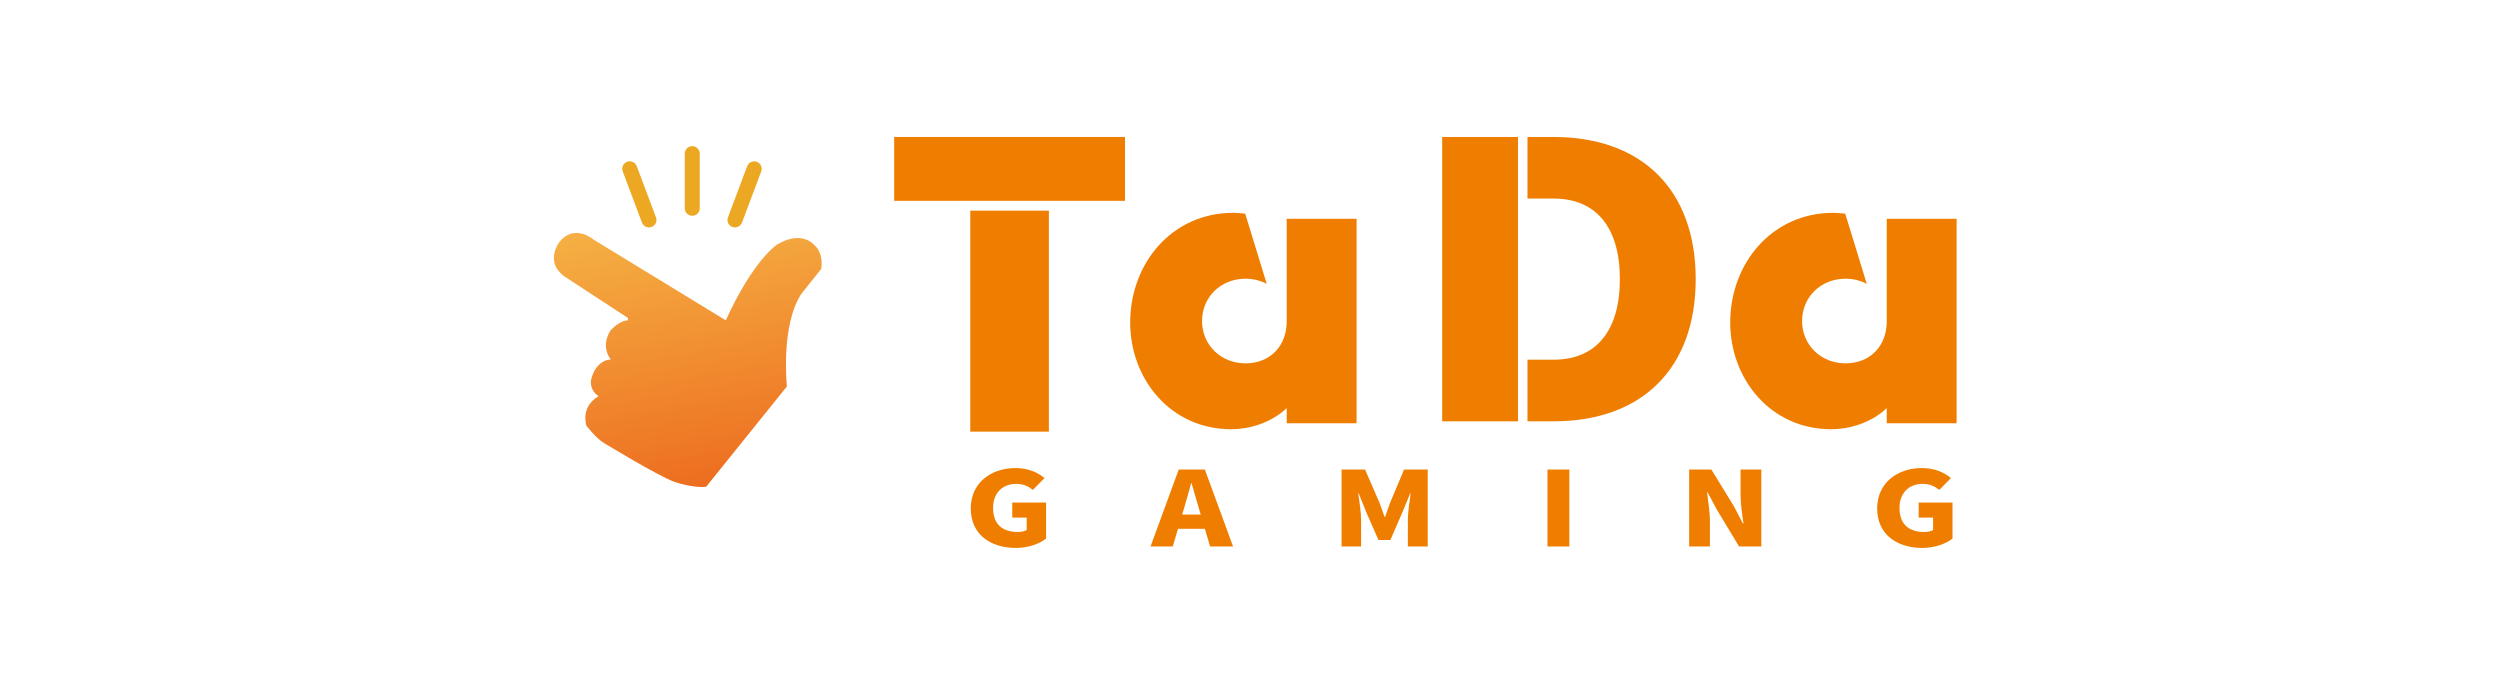 <svg width="146" height="40" viewBox="0 0 146 40" fill="none" xmlns="http://www.w3.org/2000/svg">
<path d="M75.144 12.779H79.225V24.719H75.144V23.832C74.212 24.719 72.929 25.068 71.903 25.068C68.359 25.068 66.003 22.129 66.003 18.841C66.003 15.366 68.452 12.429 72.02 12.429C72.23 12.429 72.462 12.451 72.719 12.475L73.978 16.579C73.627 16.393 73.209 16.276 72.742 16.276C71.296 16.276 70.2 17.348 70.2 18.747C70.2 20.146 71.296 21.219 72.742 21.219C74.164 21.219 75.144 20.216 75.144 18.77V12.779Z" fill="#EF7E00"/>
<path d="M110.186 12.779H114.267V24.719H110.186V23.832C109.254 24.719 107.971 25.068 106.945 25.068C103.4 25.068 101.045 22.129 101.045 18.841C101.045 15.366 103.494 12.429 107.061 12.429C107.271 12.429 107.504 12.451 107.761 12.475L109.02 16.579C108.669 16.393 108.251 16.276 107.784 16.276C106.338 16.276 105.242 17.348 105.242 18.747C105.242 20.146 106.338 21.219 107.784 21.219C109.205 21.219 110.186 20.216 110.186 18.77V12.779Z" fill="#EF7E00"/>
<path d="M65.7 8V11.729H52.22V8H65.7ZM56.665 12.302H61.254V25.208H56.665V12.302Z" fill="#EF7E00"/>
<path d="M84.223 8H88.652V24.605H84.223V8ZM99.029 16.303C99.029 21.491 95.915 24.605 90.726 24.605H89.205V21.006H90.726C93.216 21.006 94.6 19.323 94.6 16.301C94.6 13.279 93.216 11.596 90.726 11.596H89.205V8H90.726C95.915 8 99.029 11.113 99.029 16.303Z" fill="#EF7E00"/>
<path d="M56.692 29.691C56.692 28.192 57.883 27.334 59.302 27.334C60.078 27.334 60.636 27.612 60.999 27.92L60.322 28.609C60.065 28.41 59.787 28.259 59.344 28.259C58.56 28.259 57.996 28.779 57.996 29.655C57.996 30.549 58.468 31.069 59.451 31.069C59.643 31.069 59.844 31.027 59.958 30.954V30.229H59.116V29.347H61.091V31.45C60.721 31.752 60.063 32 59.323 32C57.848 32 56.692 31.214 56.692 29.691Z" fill="#EF7E00"/>
<path d="M70.364 30.882H68.795L68.489 31.915H67.191L68.838 27.42H70.364L72.011 31.915H70.67L70.364 30.882ZM70.122 30.048L70.009 29.667C69.867 29.22 69.731 28.682 69.589 28.223H69.56C69.431 28.694 69.289 29.22 69.153 29.667L69.04 30.048H70.122Z" fill="#EF7E00"/>
<path d="M78.343 27.42H79.719L80.561 29.36C80.668 29.62 80.753 29.904 80.854 30.182H80.89C80.998 29.904 81.082 29.62 81.183 29.36L81.996 27.42H83.38V31.915H82.219V30.374C82.219 29.927 82.318 29.256 82.383 28.815H82.355L81.912 29.891L81.199 31.535H80.501L79.78 29.891L79.352 28.815H79.323C79.387 29.256 79.488 29.927 79.488 30.374V31.915H78.347V27.42H78.343Z" fill="#EF7E00"/>
<path d="M90.373 27.42H91.65V31.915H90.373V27.42Z" fill="#EF7E00"/>
<path d="M98.646 27.42H99.944L101.263 29.572L101.784 30.569H101.82C101.749 30.091 101.649 29.445 101.649 28.907V27.42H102.861V31.915H101.563L100.252 29.745L99.731 28.76H99.694C99.752 29.262 99.859 29.878 99.859 30.422V31.915H98.647V27.42H98.646Z" fill="#EF7E00"/>
<path d="M109.627 29.691C109.627 28.192 110.818 27.334 112.237 27.334C113.013 27.334 113.571 27.612 113.934 27.92L113.257 28.609C113 28.41 112.722 28.259 112.279 28.259C111.495 28.259 110.931 28.779 110.931 29.655C110.931 30.549 111.403 31.069 112.386 31.069C112.578 31.069 112.779 31.027 112.892 30.954V30.229H112.051V29.347H114.026V31.45C113.654 31.752 112.998 32 112.256 32C110.783 32 109.627 31.214 109.627 29.691Z" fill="#EF7E00"/>
<path fill-rule="evenodd" clip-rule="evenodd" d="M46.814 17.138L47.956 15.709C47.956 15.709 48.148 14.805 47.527 14.28C47.527 14.28 46.808 13.429 45.384 14.28C45.384 14.28 44.02 15.136 42.384 18.708L34.669 13.994C34.669 13.994 33.54 13.028 32.668 14.137C32.668 14.137 31.778 15.271 32.954 16.138L36.669 18.566V18.71C36.669 18.71 36.24 18.675 35.669 19.281C35.669 19.281 35.027 20.13 35.669 20.996C35.669 20.996 34.845 20.964 34.527 22.138C34.527 22.138 34.365 22.733 34.956 23.138C34.956 23.138 33.931 23.64 34.241 24.853C34.241 24.853 34.783 25.563 35.241 25.853C35.241 25.853 38.441 27.802 39.384 28.14C39.384 28.14 40.521 28.528 41.241 28.425L45.956 22.567C45.957 22.567 45.573 18.992 46.814 17.138Z" fill="url(#paint0_linear_18578_228671)"/>
<path fill-rule="evenodd" clip-rule="evenodd" d="M42.769 13.254C42.996 13.338 43.248 13.223 43.333 12.998L44.457 10.008C44.541 9.783 44.426 9.532 44.2 9.449C43.973 9.364 43.721 9.479 43.636 9.704L42.512 12.694C42.428 12.92 42.542 13.171 42.769 13.254Z" fill="#EDA823"/>
<path fill-rule="evenodd" clip-rule="evenodd" d="M37.49 12.998C37.574 13.223 37.827 13.338 38.053 13.254C38.28 13.169 38.395 12.92 38.31 12.693L37.186 9.703C37.101 9.478 36.849 9.363 36.623 9.448C36.396 9.532 36.281 9.781 36.366 10.007L37.49 12.998Z" fill="#EDA823"/>
<path fill-rule="evenodd" clip-rule="evenodd" d="M39.99 12.163C39.99 12.403 40.187 12.599 40.428 12.601C40.67 12.602 40.867 12.407 40.867 12.167V8.973C40.867 8.733 40.67 8.536 40.428 8.535C40.187 8.533 39.99 8.728 39.99 8.968V12.163Z" fill="#EDA823"/>
<defs>
<linearGradient id="paint0_linear_18578_228671" x1="39.694" y1="12.523" x2="42.461" y2="28.21" gradientUnits="userSpaceOnUse">
<stop stop-color="#F5B043"/>
<stop offset="1" stop-color="#ED6D20"/>
</linearGradient>
</defs>
</svg>

